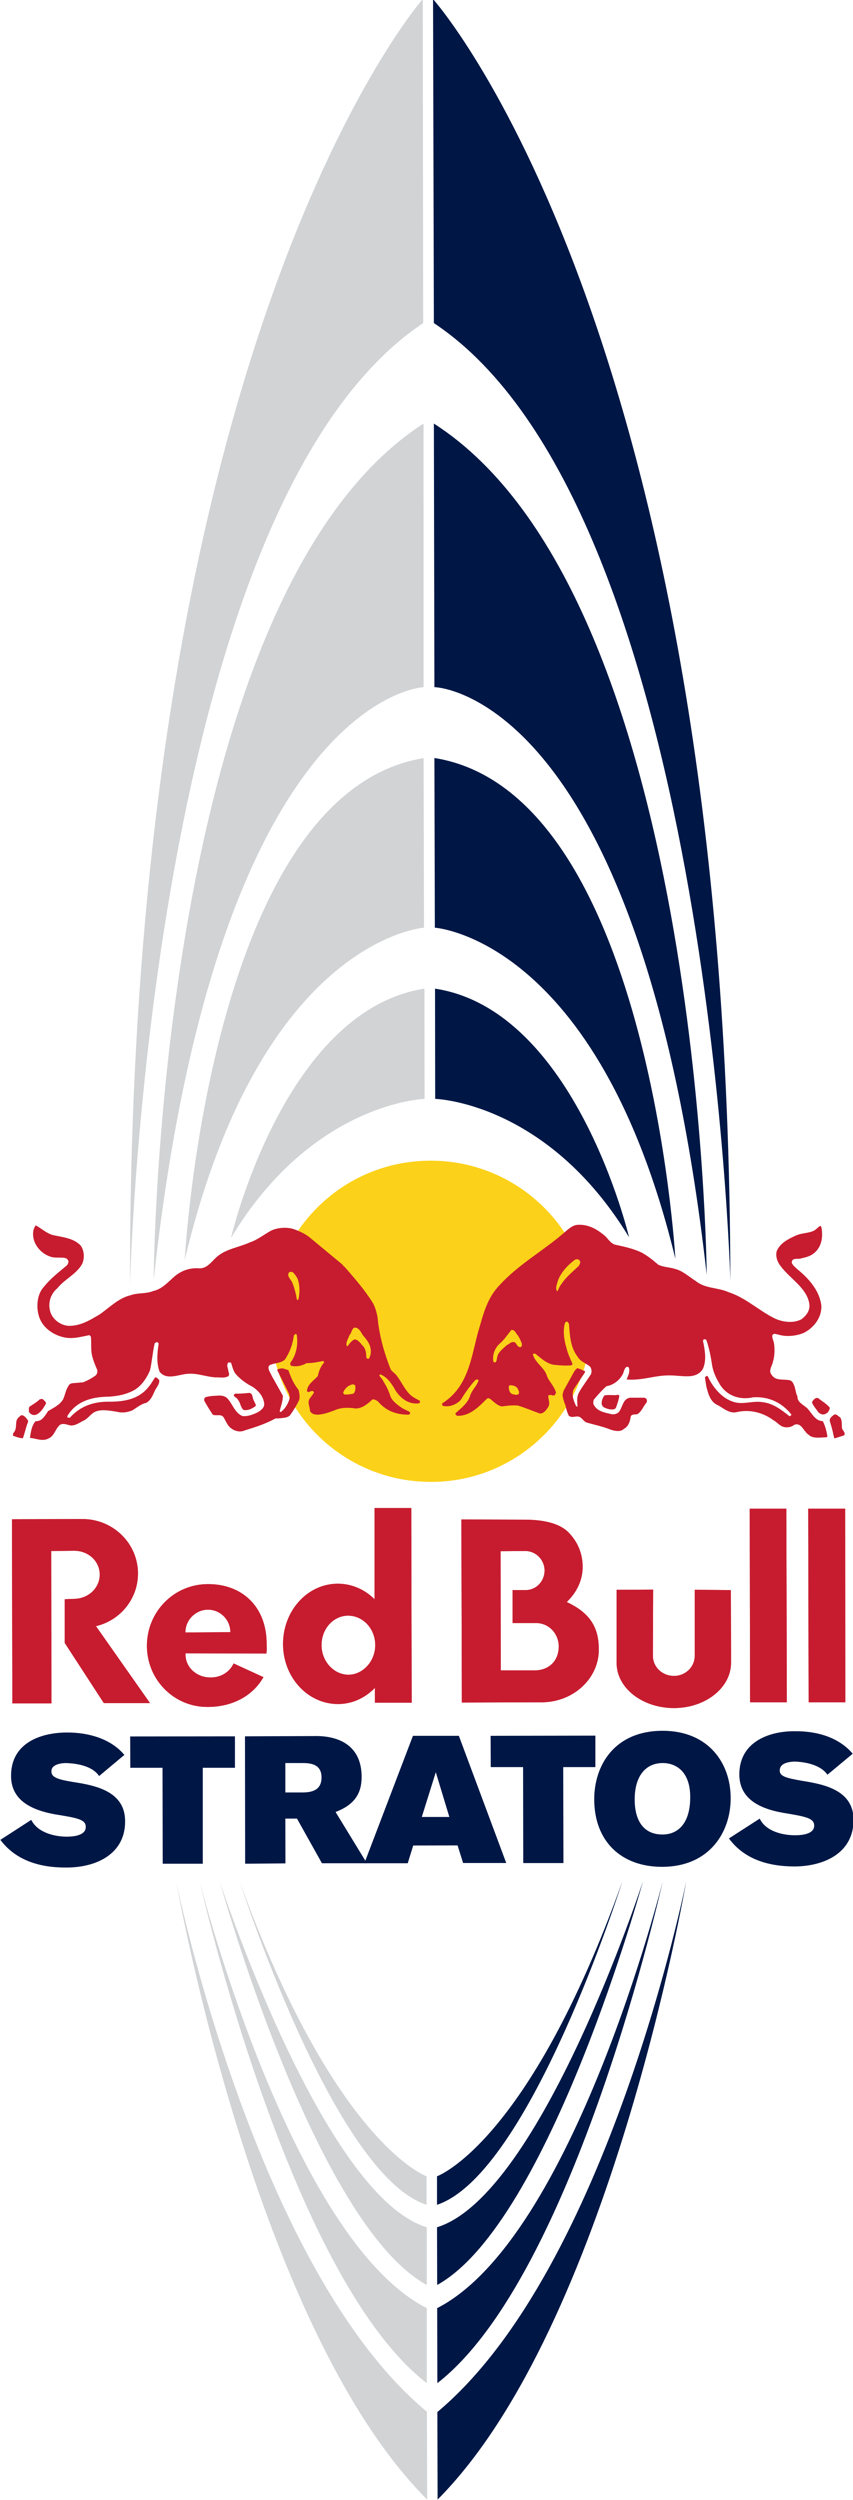 <?xml version="1.0" encoding="UTF-8" standalone="no"?>
<!-- Created with Inkscape (http://www.inkscape.org/) -->

<svg
   xmlns:dc="http://purl.org/dc/elements/1.1/"
   xmlns:cc="http://creativecommons.org/ns#"
   xmlns:rdf="http://www.w3.org/1999/02/22-rdf-syntax-ns#"
   xmlns:svg="http://www.w3.org/2000/svg"
   xmlns="http://www.w3.org/2000/svg"
   version="1.1"
   width="66.875"
   height="195.778"
   id="svg2985"
   xml:space="preserve"><defs
     id="defs2989"><clipPath
       id="clipPath3001"><path
         d="m 635.906,524.409 190.866,0 0,54.742 -190.866,0 0,-54.742 z"
         id="path3003" /></clipPath><clipPath
       id="clipPath3437"><path
         d="m 155.197,167.552 85.345,0 0,249.85 -85.345,0 0,-249.85 z"
         id="path3439" /></clipPath><clipPath
       id="clipPath3437-4"><path
         d="m 155.197,167.552 85.345,0 0,249.85 -85.345,0 0,-249.85 z"
         id="path3439-0" /></clipPath></defs><g
     transform="matrix(1.25,0,0,-1.25,-252.495,533.327)"
     id="g2993"><g
       transform="matrix(0.627,0,0,0.627,95.334,159.201)"
       id="g4052"><g
         transform="translate(212.572,327.786)"
         id="g3441"><path
           d="m 0,0 c -14.082,-2.196 -19.349,-24.909 -19.349,-24.909 8.154,13.561 19.364,13.893 19.364,13.893 L 0,0 z"
           id="path3443"
           style="fill:#d1d3d5;fill-opacity:1;fill-rule:nonzero;stroke:none" /></g><g
         transform="translate(213.631,327.786)"
         id="g3445"
         style="fill:#001746;fill-opacity:1"><path
           d="M 0,0 C 14.058,-2.141 19.41,-24.842 19.41,-24.842 11.191,-11.309 0.015,-11.016 0.015,-11.016 L 0,0 z"
           id="path3447"
           style="fill:#001746;fill-opacity:1;fill-rule:nonzero;stroke:none" /></g><g
         transform="translate(212.487,350.821)"
         id="g3449"><path
           d="m 0,0 c -21.412,-3.515 -23.895,-50.154 -23.895,-50.154 7.668,32.119 23.937,33.207 23.937,33.207 L 0,0 z"
           id="path3451"
           style="fill:#d1d3d5;fill-opacity:1;fill-rule:nonzero;stroke:none" /></g><g
         transform="translate(213.569,350.833)"
         id="g3453"
         style="fill:#001746;fill-opacity:1"><path
           d="M 0,0 C 21.446,-3.428 24.106,-50.047 24.106,-50.047 16.327,-18.001 0.043,-16.959 0.043,-16.959 L 0,0 z"
           id="path3455"
           style="fill:#001746;fill-opacity:1;fill-rule:nonzero;stroke:none" /></g><g
         transform="translate(212.487,357.911)"
         id="g3457"><path
           d="m 0,0 c 0,0 -20.596,-0.834 -27,-59.236 0,0 0.297,68.349 26.993,85.575 L 0,0 z"
           id="path3459"
           style="fill:#d1d3d5;fill-opacity:1;fill-rule:nonzero;stroke:none" /></g><g
         transform="translate(213.569,357.911)"
         id="g3461"
         style="fill:#001746;fill-opacity:1"><path
           d="m 0,0 c 0,0 20.623,-0.333 27.241,-58.724 0,0 -0.511,67.915 -27.295,85.063 L 0,0 z"
           id="path3463"
           style="fill:#001746;fill-opacity:1;fill-rule:nonzero;stroke:none" /></g><g
         transform="translate(212.446,394.289)"
         id="g3465"><path
           d="m 0,0 -0.043,32.372 c 0,0 -29.457,-33.383 -29.287,-128.575 0,0 1.841,77.852 29.33,96.203"
           id="path3467"
           style="fill:#d1d3d5;fill-opacity:1;fill-rule:nonzero;stroke:none" /></g><g
         transform="translate(213.515,394.289)"
         id="g3469"
         style="fill:#001746;fill-opacity:1"><path
           d="m 0,0 -0.082,32.372 c 0,0 29.575,-32.899 29.742,-128.068 0,0 -2.13,77.437 -29.66,95.696"
           id="path3471"
           style="fill:#001746;fill-opacity:1;fill-rule:nonzero;stroke:none" /></g><g
         transform="translate(197.142,294.51)"
         id="g3473"><path
           d="M 0,0 C -0.011,8.888 7.16,16.085 16.037,16.085 24.891,16.096 32.097,8.944 32.12,0.071 32.12,-8.786 24.939,-16.011 16.115,-16.011 7.218,-16.035 0.022,-8.844 0,0"
           id="path3475"
           style="fill:#fcd119;fill-opacity:1;fill-rule:nonzero;stroke:none" /></g><g
         transform="translate(232.068,287.1)"
         id="g3477"><path
           d="m 0,0 c -0.059,-0.394 -0.197,-0.807 -0.33,-1.166 -0.118,-0.269 -0.489,-0.193 -0.727,-0.168 -0.255,0.094 -0.639,0.141 -0.707,0.508 -0.039,0.313 0.105,0.636 0.272,0.864 0.413,0.091 0.855,0 1.24,0.039 C -0.155,0.145 -0.029,0.077 0,0 m 19.976,-0.299 c 0.35,-0.272 0.764,-0.508 1.062,-0.867 0.041,-0.193 -0.102,-0.346 -0.178,-0.487 -0.16,-0.118 -0.295,-0.213 -0.51,-0.213 -0.18,0.022 -0.374,0.126 -0.495,0.291 -0.214,0.328 -0.489,0.603 -0.585,0.933 0.118,0.248 0.439,0.602 0.706,0.343 m 2.121,-1.864 c 0.216,-0.32 0.133,-0.744 0.178,-1.09 0.097,-0.246 0.369,-0.44 0.218,-0.695 l -0.921,-0.297 c -0.148,0 -0.085,0.196 -0.148,0.297 -0.094,0.532 -0.214,0.891 -0.369,1.404 -0.069,0.323 0.233,0.498 0.452,0.678 0.233,0.058 0.394,-0.18 0.59,-0.297 m -23.705,18.28 c 0.442,-0.301 0.646,-0.857 1.195,-1.018 0.908,-0.189 1.836,-0.4 2.643,-0.784 0.586,-0.316 1.127,-0.749 1.657,-1.207 0.496,-0.256 1.118,-0.246 1.681,-0.428 0.756,-0.175 1.424,-0.8 2.111,-1.234 0.924,-0.746 2.205,-0.612 3.244,-1.089 1.652,-0.523 2.982,-1.795 4.537,-2.583 0.794,-0.408 1.994,-0.571 2.784,-0.106 0.51,0.398 0.877,0.91 0.751,1.579 -0.292,1.669 -2.183,2.595 -3.047,3.987 -0.194,0.332 -0.312,0.765 -0.214,1.197 0.315,0.829 1.215,1.266 1.925,1.582 0.597,0.285 1.355,0.211 1.899,0.542 0.18,0.138 0.34,0.282 0.505,0.427 0.134,-0.014 0.134,-0.114 0.168,-0.216 0.159,-0.989 -0.01,-2.001 -0.892,-2.614 -0.325,-0.221 -0.739,-0.332 -1.112,-0.408 -0.311,-0.148 -0.981,0.131 -0.981,-0.447 0.112,-0.277 0.373,-0.467 0.568,-0.654 1.181,-0.96 2.24,-2.177 2.398,-3.666 C 20.241,7.792 19.446,6.79 18.441,6.283 17.719,5.988 16.776,5.87 15.967,6.098 15.754,6.125 15.44,6.329 15.302,6.037 15.263,5.731 15.46,5.478 15.481,5.18 15.557,4.633 15.537,3.928 15.36,3.396 15.302,2.996 14.852,2.492 15.263,2.062 15.636,1.491 16.377,1.679 16.99,1.567 c 0.345,-0.056 0.464,-0.428 0.552,-0.678 0.094,-0.321 0.131,-0.705 0.272,-0.929 -0.039,-0.639 0.665,-0.864 1.042,-1.268 0.414,-0.463 0.785,-1.236 1.494,-1.216 0.256,-0.513 0.369,-0.953 0.467,-1.551 L 20.71,-4.148 c -0.581,0 -1.344,-0.167 -1.774,0.257 -0.525,0.336 -0.692,1.237 -1.423,1.001 -0.299,-0.249 -0.758,-0.332 -1.159,-0.196 -0.368,0.136 -0.62,0.49 -0.936,0.641 -0.991,0.748 -2.318,1.111 -3.611,0.831 -0.733,-0.212 -1.336,0.326 -1.914,0.661 C 9.092,-0.642 8.887,0.216 8.705,0.923 L 8.562,1.827 8.705,1.992 8.839,1.969 c 0.442,-0.991 1.319,-2.135 2.439,-2.524 1.04,-0.417 2.021,0.112 3.1,-0.087 1.021,-0.123 1.861,-0.773 2.649,-1.404 l 0.179,0.121 0,0.059 c -0.935,1.187 -2.279,1.826 -3.834,1.715 -1.277,-0.292 -2.551,0.127 -3.265,1.208 C 9.723,1.679 9.397,2.332 9.281,3.051 9.155,3.885 8.98,4.798 8.705,5.568 8.64,5.636 8.562,5.675 8.435,5.636 L 8.368,5.495 C 8.538,4.693 8.72,3.739 8.445,2.912 8.241,2.254 7.582,1.969 6.936,1.953 6.317,1.928 5.715,2.038 5.094,2.038 3.595,2.079 2.288,1.491 0.726,1.635 0.857,1.969 1.084,2.371 0.961,2.786 0.923,2.895 0.823,2.912 0.726,2.895 0.447,2.698 0.466,2.332 0.299,2.079 -0.02,1.526 -0.637,1.057 -1.279,0.964 -1.696,0.607 -2.123,0.129 -2.481,-0.299 -2.61,-0.394 -2.619,-0.657 -2.592,-0.826 c 0.337,-0.749 1.156,-0.846 1.848,-1.018 0.331,-0.022 0.636,0.073 0.782,0.347 0.298,0.474 0.355,1.198 1.023,1.307 l 1.443,0 C 2.634,-0.221 2.74,-0.314 2.765,-0.443 L 2.74,-0.657 C 2.398,-1.023 2.269,-1.534 1.822,-1.826 1.623,-1.886 1.317,-1.808 1.152,-2.017 1.074,-2.524 0.952,-3.037 0.447,-3.31 0.109,-3.65 -0.511,-3.499 -0.875,-3.38 c -0.784,0.323 -1.596,0.473 -2.386,0.71 -0.33,0.106 -0.477,0.507 -0.794,0.585 -0.348,0.09 -0.705,-0.175 -1.011,0.111 -0.168,0.36 -0.243,0.64 -0.331,1.05 -0.118,0.245 -0.196,0.53 -0.255,0.795 -0.063,0.258 0.02,0.403 0.076,0.639 l 1.071,1.936 c 0.093,0.122 0.185,0.252 0.321,0.319 0.228,-0.067 0.511,-0.197 0.77,-0.319 L -3.455,2.315 -4.575,0.636 c -0.226,-0.583 0.022,-1.191 0.255,-1.659 l 0.136,-0.076 c -0.02,0.334 -0.055,0.705 0,1.035 0.061,0.316 0.282,0.632 0.474,0.933 l 0.862,1.275 C -2.746,2.371 -2.755,2.698 -2.926,2.912 -3.322,3.264 -3.848,3.376 -4.161,3.885 -4.888,4.838 -4.947,5.947 -5.035,7.167 -5.066,7.261 -5.127,7.366 -5.238,7.41 -5.34,7.434 -5.379,7.322 -5.438,7.286 -5.666,6.499 -5.515,5.534 -5.309,4.859 -5.183,4.29 -4.947,3.789 -4.713,3.264 -4.653,3.161 -4.728,3.051 -4.852,3.041 c -0.545,-0.045 -1.135,0 -1.703,0.058 -0.769,0.13 -1.316,0.708 -1.896,1.132 L -8.655,4.174 C -8.451,3.315 -7.539,2.864 -7.265,2.062 -7.09,1.472 -6.497,0.978 -6.339,0.325 -6.366,0.216 -6.422,0.129 -6.497,0.038 -6.718,0 -6.91,0.18 -7.109,0.016 c -0.017,-0.33 0.199,-0.719 0.028,-1.076 -0.184,-0.299 -0.441,-0.711 -0.863,-0.711 -0.737,0.259 -1.459,0.578 -2.21,0.799 -0.547,0.048 -1.105,-0.02 -1.61,-0.088 -0.467,0.088 -0.831,0.505 -1.196,0.782 -0.102,0.042 -0.226,0.057 -0.311,-0.036 -0.826,-0.823 -1.732,-1.749 -2.979,-1.681 l -0.143,0.151 0.005,0.104 c 0.549,0.493 1.203,0.991 1.448,1.7 0.153,0.581 0.668,1.004 0.843,1.531 0.039,0.105 -0.073,0.144 -0.141,0.144 l -0.148,-0.039 c -0.58,-0.632 -1.059,-1.322 -1.486,-2.022 -0.465,-0.459 -1.134,-0.74 -1.82,-0.566 l -0.039,0.227 c 2.57,1.617 2.891,4.436 3.561,6.99 0.513,1.705 0.855,3.462 2.191,4.836 1.993,2.173 4.501,3.49 6.67,5.424 0.323,0.264 0.656,0.548 1.081,0.597 1.009,0.083 1.871,-0.352 2.62,-0.965 M -3.956,13.47 c 0.108,-0.197 -0.038,-0.341 -0.099,-0.489 -0.581,-0.554 -1.295,-1.13 -1.718,-1.785 -0.175,-0.21 -0.292,-0.446 -0.394,-0.715 l -0.097,0 c -0.137,0.332 0.02,0.672 0.117,1.013 0.287,0.807 0.947,1.526 1.642,2.053 0.148,0.139 0.46,0.148 0.549,-0.077 M -10.19,0.764 c 0.068,-0.177 0.229,-0.371 0.119,-0.584 -0.139,-0.142 -0.474,-0.051 -0.658,0 -0.265,0.114 -0.312,0.427 -0.336,0.709 l 0.071,0.168 c 0.315,0 0.595,-0.039 0.804,-0.293 m -0.158,5.519 c 0.255,-0.295 0.445,-0.647 0.586,-1.054 0.041,-0.086 0,-0.161 -0.002,-0.261 -0.071,-0.071 -0.154,-0.17 -0.251,-0.078 -0.296,0.078 -0.253,0.496 -0.602,0.481 -0.243,0.015 -0.424,-0.228 -0.642,-0.303 -0.365,-0.355 -0.865,-0.69 -0.955,-1.183 -0.056,-0.197 -0.036,-0.44 -0.197,-0.545 -0.097,-0.025 -0.204,0.056 -0.204,0.146 -0.073,0.639 0.147,1.263 0.636,1.715 0.475,0.407 0.785,0.897 1.181,1.383 0.217,0.012 0.37,-0.126 0.45,-0.301"
           id="path3479"
           style="fill:#c71c2f;fill-opacity:1;fill-rule:evenodd;stroke:none" /></g><g
         transform="translate(195.541,286.567)"
         id="g3481"><path
           d="m 0,0 c 0.024,-0.17 0.278,-0.371 0.1,-0.527 -0.343,-0.229 -0.707,-0.437 -1.159,-0.353 -0.32,0.246 -0.293,0.71 -0.585,1.039 -0.08,0.225 -0.453,0.245 -0.377,0.502 l 0.117,0.088 c 0.446,0 0.923,0.016 1.377,0.077 C -0.077,0.806 -0.216,0.275 0,0 m -20.814,-0.216 c -0.213,-0.389 -0.488,-0.882 -0.945,-1.117 -0.192,-0.091 -0.374,-0.059 -0.537,0.022 -0.07,0.055 -0.245,0.172 -0.245,0.31 0.022,0.175 -0.044,0.396 0.107,0.474 0.344,0.233 0.675,0.417 0.981,0.707 0.109,0.017 0.207,0.075 0.303,0.017 0.139,-0.129 0.297,-0.233 0.336,-0.413 m -1.803,-1.725 0,-0.138 c -0.211,-0.474 -0.316,-1.101 -0.525,-1.633 -0.371,0.021 -0.653,0.141 -0.988,0.255 l 0.019,0.255 c 0.355,0.337 0.25,0.768 0.33,1.21 0.052,0.265 0.317,0.479 0.511,0.6 0.306,-0.049 0.476,-0.296 0.653,-0.549 m 2.41,18.554 c 0.994,-0.237 2.065,-0.281 2.831,-1.039 0.394,-0.513 0.433,-1.346 0.148,-1.897 -0.571,-0.999 -1.723,-1.48 -2.446,-2.378 -0.72,-0.614 -0.973,-1.511 -0.72,-2.372 0.248,-0.776 1.011,-1.342 1.82,-1.403 1.217,-0.022 2.17,0.586 3.156,1.169 0.972,0.695 1.89,1.618 3.032,1.883 0.744,0.275 1.589,0.127 2.313,0.437 0.829,0.18 1.395,0.824 2.046,1.4 0.673,0.588 1.497,0.913 2.434,0.865 0.841,-0.102 1.307,0.653 1.845,1.13 0.962,0.831 2.218,0.95 3.326,1.46 0.777,0.258 1.435,0.807 2.143,1.185 0.695,0.317 1.678,0.365 2.376,0.089 0.481,-0.195 0.955,-0.397 1.385,-0.725 L 8.839,13.64 C 8.878,13.533 9.026,13.443 9.098,13.363 10.093,12.216 11.089,11.075 11.867,9.821 12.109,9.388 12.239,8.897 12.333,8.436 12.513,6.521 12.999,4.85 13.65,3.183 13.825,2.903 14.161,2.748 14.318,2.461 14.87,1.74 15.2,0.785 16.065,0.311 L 16.588,0.019 16.575,-0.124 16.498,-0.216 C 15.456,-0.352 14.69,0.255 14.161,1.022 13.799,1.672 13.348,2.396 12.61,2.677 L 12.513,2.595 C 12.615,2.359 12.844,2.211 12.936,1.956 13.227,1.511 13.485,0.962 13.611,0.533 13.789,0 14.374,-0.391 14.818,-0.707 l 0.678,-0.335 c 0.098,-0.056 0.139,-0.197 0.056,-0.251 l -0.104,-0.06 c -1.13,0 -2.109,0.311 -2.898,1.137 C 12.392,0 12.13,0.18 11.842,0.18 11.352,-0.275 10.841,-0.707 10.175,-0.736 9.505,-0.634 8.737,-0.605 8.078,-0.902 7.532,-1.098 6.964,-1.333 6.327,-1.353 c -0.316,0 -0.639,0.114 -0.745,0.389 0,0.371 -0.275,0.794 -0.051,1.183 l 0.437,0.607 c 0,0.1 -0.064,0.175 -0.132,0.196 -0.221,0.02 -0.474,-0.273 -0.552,0.02 0.042,0.63 0.669,1.016 1.082,1.46 0.107,0.56 0.295,0.965 0.637,1.371 L 6.915,4.019 C 6.385,3.909 5.836,3.792 5.248,3.8 4.794,3.543 4.226,3.396 3.684,3.543 3.576,3.613 3.619,3.762 3.625,3.848 4.204,4.605 4.413,5.617 4.262,6.589 4.226,6.657 4.226,6.757 4.126,6.702 L 3.97,6.57 C 3.849,5.656 3.576,4.93 3.096,4.184 2.732,3.8 2.163,3.829 1.675,3.652 1.553,3.613 1.415,3.506 1.438,3.363 1.415,3.062 1.65,2.803 1.759,2.524 L 2.868,0.549 C 2.887,0 2.654,-0.527 2.552,-1.001 2.612,-1.12 2.693,-1.081 2.751,-1.018 3.127,-0.707 3.399,-0.232 3.533,0.233 3.576,0.493 3.497,0.717 3.419,0.875 L 2.302,3.1 C 2.362,3.251 2.547,3.231 2.678,3.27 2.95,3.298 3.164,3.164 3.419,3.1 3.674,2.396 3.931,1.74 4.432,1.139 4.529,0.785 4.637,0.275 4.413,-0.055 4.184,-0.527 3.907,-0.964 3.576,-1.424 3.3,-1.688 2.868,-1.669 2.454,-1.727 l -0.321,0 c -1,-0.551 -2.042,-0.879 -3.083,-1.199 -0.486,-0.218 -1.013,-0.057 -1.392,0.236 -0.364,0.292 -0.505,0.739 -0.733,1.101 -0.302,0.35 -0.754,0.058 -1.084,0.256 -0.294,0.458 -0.583,0.913 -0.838,1.377 -0.012,0.153 0,0.267 0.109,0.34 0.374,0.125 0.787,0.149 1.21,0.165 0.381,0.039 0.766,-0.016 1.016,-0.294 0.515,-0.569 0.699,-1.375 1.467,-1.738 0.564,-0.069 1.091,0.15 1.581,0.385 0.281,0.175 0.627,0.44 0.621,0.804 C 0.946,0.432 0.476,1.001 -0.135,1.421 -0.772,1.74 -1.436,2.211 -1.892,2.767 -2.119,3.1 -2.196,3.489 -2.317,3.848 L -2.57,3.873 C -2.806,3.652 -2.628,3.319 -2.59,3.062 -2.57,2.865 -2.449,2.714 -2.55,2.524 -2.912,2.259 -3.433,2.396 -3.887,2.376 -4.83,2.437 -5.656,2.803 -6.635,2.734 -7.558,2.677 -8.756,2.044 -9.461,2.94 -9.791,3.8 -9.698,4.85 -9.56,5.712 c 0,0.112 -0.08,0.153 -0.17,0.192 L -9.946,5.805 c -0.205,-0.875 -0.273,-1.828 -0.472,-2.719 -0.34,-0.802 -0.889,-1.63 -1.696,-2.044 -0.735,-0.381 -1.531,-0.533 -2.38,-0.592 -1.568,-0.018 -3.082,-0.343 -4.034,-1.689 -0.056,-0.114 -0.204,-0.223 -0.153,-0.392 l 0.231,-0.038 c 1.074,1.209 2.466,1.647 4.004,1.614 1.516,0 2.979,0.274 3.941,1.552 0.238,0.289 0.393,0.602 0.592,0.879 0.183,0.02 0.311,-0.165 0.419,-0.277 0.033,-0.437 -0.321,-0.76 -0.482,-1.137 -0.175,-0.413 -0.389,-0.894 -0.821,-1.132 -0.51,-0.105 -0.928,-0.464 -1.353,-0.732 -0.495,-0.218 -1.042,-0.305 -1.596,-0.155 -0.664,0.093 -1.589,0.301 -2.238,-0.041 -0.352,-0.195 -0.609,-0.571 -0.959,-0.785 -0.45,-0.196 -0.856,-0.568 -1.415,-0.551 -0.374,0.077 -0.855,0.313 -1.161,-0.017 -0.385,-0.396 -0.498,-1.028 -1.018,-1.261 -0.629,-0.362 -1.295,0 -1.897,0.041 0.091,0.566 0.164,1.22 0.56,1.66 0.255,0.019 0.479,0.06 0.647,0.223 0.265,0.236 0.444,0.532 0.6,0.787 0.542,0.329 1.159,0.61 1.501,1.16 0.261,0.554 0.261,1.042 0.676,1.54 l 0.206,0.087 1.12,0.094 c 0.452,0.178 0.885,0.404 1.298,0.715 0.121,0.153 0.168,0.345 0.121,0.53 -0.219,0.527 -0.398,0.93 -0.524,1.48 -0.129,0.583 -0.037,1.168 -0.107,1.839 -0.051,0.061 -0.092,0.145 -0.185,0.145 -0.749,-0.145 -1.467,-0.364 -2.274,-0.255 -1.134,0.171 -2.274,0.892 -2.684,1.99 -0.353,0.967 -0.28,2.32 0.43,3.085 0.655,0.824 1.511,1.488 2.295,2.143 0.124,0.11 0.139,0.253 0.18,0.379 -0.022,0.168 -0.158,0.326 -0.316,0.367 -0.512,0.11 -1.081,-0.041 -1.567,0.165 -0.887,0.324 -1.555,1.13 -1.652,2.015 -0.039,0.408 0.019,0.765 0.255,1.088 0.561,-0.304 1.04,-0.755 1.647,-0.953 M 10.113,1.533 C 10.138,1.258 10.138,0.926 9.918,0.749 9.627,0.678 9.33,0.661 9.034,0.661 L 8.898,0.806 c 0.096,0.395 0.481,0.764 0.913,0.866 0.107,0 0.246,0 0.302,-0.139 m 0.881,4.911 C 11.468,5.904 11.783,5.33 11.628,4.605 11.546,4.461 11.571,4.251 11.381,4.22 L 11.225,4.322 C 11.201,4.723 11.187,5.107 10.963,5.423 10.705,5.676 10.428,6.169 10.037,6.169 9.763,6.067 9.524,5.734 9.352,5.501 l -0.081,0 C 9.114,5.879 9.432,6.249 9.524,6.589 9.802,6.815 9.743,7.524 10.28,7.306 10.647,7.119 10.729,6.721 10.994,6.444 m -6.667,5.814 c 0.251,-0.63 0.251,-1.463 0.086,-2.124 l -0.132,-0.02 c -0.097,0.571 -0.232,1.169 -0.468,1.723 -0.129,0.34 -0.552,0.596 -0.353,0.997 0.073,0.08 0.224,0.109 0.372,0.063 0.217,-0.177 0.372,-0.404 0.495,-0.639"
           id="path3483"
           style="fill:#c71c2f;fill-opacity:1;fill-rule:evenodd;stroke:none" /></g><g
         transform="translate(235.425,261.122)"
         id="g3485"><path
           d="m 0,0 0.025,6.613 -3.655,-0.017 0,-7.313 c 0,-2.488 2.561,-4.505 5.737,-4.505 3.158,0 5.712,2.034 5.712,4.532 L 7.799,6.567 4.186,6.596 4.186,0 C 4.186,-1.099 3.28,-2.01 2.107,-2.01 0.933,-2.01 0,-1.123 0,0"
           id="path3487"
           style="fill:#c71c2f;fill-opacity:1;fill-rule:evenodd;stroke:none" /></g><g
         transform="translate(177.552,271.616)"
         id="g3489"><path
           d="m 0,0 -2.313,-0.022 0.022,-15.231 -3.912,0 -0.036,18.402 6.431,0.022 0.619,0 c 3.072,0 5.554,-2.444 5.554,-5.443 0,-2.551 -1.787,-4.693 -4.202,-5.26 l 5.407,-7.69 -4.62,0 -3.912,6.01 0,4.37 0.903,0.037 c 1.439,0 2.596,1.068 2.596,2.419 C 2.551,-1.088 1.446,0 0,0"
           id="path3491"
           style="fill:#c71c2f;fill-opacity:1;fill-rule:evenodd;stroke:none" /></g><g
         transform="translate(254.673,256.477)"
         id="g3493"><path
           d="m 0,0 -3.669,0 -0.043,19.347 3.7,0 L 0,0 z"
           id="path3495"
           style="fill:#c71c2f;fill-opacity:1;fill-rule:evenodd;stroke:none" /></g><g
         transform="translate(248.823,256.477)"
         id="g3497"><path
           d="m 0,0 -3.674,0 -0.039,19.347 3.665,0 L 0,0 z"
           id="path3499"
           style="fill:#c71c2f;fill-opacity:1;fill-rule:evenodd;stroke:none" /></g><g
         transform="translate(223.731,259.664)"
         id="g3501"><path
           d="m 0,0 -3.525,0 -0.015,11.91 2.474,0.019 C 0,11.929 0.858,11.033 0.858,9.979 0.858,8.895 0,8.001 -1.066,8.026 l -1.273,0 0,-3.294 2.339,0 C 1.301,4.732 2.279,3.669 2.279,2.357 2.248,1.018 1.407,0.08 0,0 M 3.351,13.688 C 4.191,12.782 4.666,11.638 4.666,10.379 4.683,9.012 4.065,7.775 3.074,6.832 5.527,5.688 6.276,4.182 6.286,2.08 c 0,-2.877 -2.502,-5.2 -5.598,-5.267 l -8.105,-0.025 -0.047,18.292 6.287,-0.019 c 2.074,0 3.656,-0.412 4.528,-1.373"
           id="path3503"
           style="fill:#c71c2f;fill-opacity:1;fill-rule:evenodd;stroke:none" /></g><g
         transform="translate(202.279,262.191)"
         id="g3505"><path
           d="M 0,0 C 0,1.618 1.173,2.942 2.66,2.942 4.145,2.942 5.371,1.639 5.371,0 5.381,-1.592 4.145,-2.96 2.694,-2.96 1.219,-2.96 0,-1.616 0,0 M 5.338,-4.274 C 4.385,-5.265 3.078,-5.89 1.649,-5.89 c -3.046,0 -5.501,2.688 -5.501,6 0,3.32 2.44,6.025 5.477,6.025 1.419,0 2.716,-0.591 3.678,-1.553 l 0,9.116 3.674,0 0.041,-19.454 -3.68,0 0,1.482 z"
           id="path3507"
           style="fill:#c71c2f;fill-opacity:1;fill-rule:evenodd;stroke:none" /></g><g
         transform="translate(188.66,263.454)"
         id="g3509"><path
           d="m 0,0 c 0,1.256 1.013,2.257 2.245,2.279 1.258,0 2.252,-1.023 2.252,-2.249 L 0,0 z m 8.11,-2.104 c 0.019,0.255 0.042,0.525 0.019,0.784 0.068,3.98 -2.561,6.191 -5.923,6.15 -3.353,-0.022 -6.055,-2.757 -6.055,-6.164 0,-3.398 2.721,-6.132 6.077,-6.108 2.554,0 4.558,1.167 5.58,2.977 L 4.82,-3.095 C 4.447,-3.926 3.567,-4.514 2.524,-4.494 1.142,-4.514 0.014,-3.496 0.014,-2.218 0.014,-2.138 0,-2.179 0,-2.084 l 8.11,-0.02 z"
           id="path3511"
           style="fill:#c71c2f;fill-opacity:1;fill-rule:evenodd;stroke:none" /></g><g
         transform="translate(235.425,261.122)"
         id="g3513"><path
           d="m 0,0 0.025,6.613 -3.655,-0.017 0,-7.313 c 0,-2.488 2.561,-4.505 5.737,-4.505 3.158,0 5.712,2.034 5.712,4.532 L 7.799,6.567 4.186,6.596 4.186,0 C 4.186,-1.099 3.28,-2.01 2.107,-2.01 0.933,-2.01 0,-1.123 0,0"
           id="path3515"
           style="fill:#c71c2f;fill-opacity:1;fill-rule:evenodd;stroke:none" /></g><g
         transform="translate(177.552,271.616)"
         id="g3517"><path
           d="m 0,0 -2.313,-0.022 0.022,-15.231 -3.912,0 -0.036,18.402 6.431,0.022 0.619,0 c 3.072,0 5.554,-2.444 5.554,-5.443 0,-2.551 -1.787,-4.693 -4.202,-5.26 l 5.407,-7.69 -4.62,0 -3.912,6.01 0,4.37 0.903,0.037 c 1.439,0 2.596,1.068 2.596,2.419 C 2.551,-1.088 1.446,0 0,0"
           id="path3519"
           style="fill:#c71c2f;fill-opacity:1;fill-rule:evenodd;stroke:none" /></g><g
         transform="translate(254.673,256.477)"
         id="g3521"><path
           d="m 0,0 -3.669,0 -0.043,19.347 3.7,0 L 0,0 z"
           id="path3523"
           style="fill:#c71c2f;fill-opacity:1;fill-rule:evenodd;stroke:none" /></g><g
         transform="translate(248.823,256.477)"
         id="g3525"><path
           d="m 0,0 -3.674,0 -0.039,19.347 3.665,0 L 0,0 z"
           id="path3527"
           style="fill:#c71c2f;fill-opacity:1;fill-rule:evenodd;stroke:none" /></g><g
         transform="translate(223.731,259.664)"
         id="g3529"><path
           d="m 0,0 -3.525,0 -0.015,11.91 2.474,0.019 C 0,11.929 0.858,11.033 0.858,9.979 0.858,8.895 0,8.001 -1.066,8.026 l -1.273,0 0,-3.294 2.339,0 C 1.301,4.732 2.279,3.669 2.279,2.357 2.248,1.018 1.407,0.08 0,0 M 3.351,13.688 C 4.191,12.782 4.666,11.638 4.666,10.379 4.683,9.012 4.065,7.775 3.074,6.832 5.527,5.688 6.276,4.182 6.286,2.08 c 0,-2.877 -2.502,-5.2 -5.598,-5.267 l -8.105,-0.025 -0.047,18.292 6.287,-0.019 c 2.074,0 3.656,-0.412 4.528,-1.373"
           id="path3531"
           style="fill:#c71c2f;fill-opacity:1;fill-rule:evenodd;stroke:none" /></g><g
         transform="translate(202.279,262.191)"
         id="g3533"><path
           d="M 0,0 C 0,1.618 1.173,2.942 2.66,2.942 4.145,2.942 5.371,1.639 5.371,0 5.381,-1.592 4.145,-2.96 2.694,-2.96 1.219,-2.96 0,-1.616 0,0 M 5.338,-4.274 C 4.385,-5.265 3.078,-5.89 1.649,-5.89 c -3.046,0 -5.501,2.688 -5.501,6 0,3.32 2.44,6.025 5.477,6.025 1.419,0 2.716,-0.591 3.678,-1.553 l 0,9.116 3.674,0 0.041,-19.454 -3.68,0 0,1.482 z"
           id="path3535"
           style="fill:#c71c2f;fill-opacity:1;fill-rule:evenodd;stroke:none" /></g><g
         transform="translate(188.66,263.454)"
         id="g3537"><path
           d="m 0,0 c 0,1.256 1.013,2.257 2.245,2.279 1.258,0 2.252,-1.023 2.252,-2.249 L 0,0 z m 8.11,-2.104 c 0.019,0.255 0.042,0.525 0.019,0.784 0.068,3.98 -2.561,6.191 -5.923,6.15 -3.353,-0.022 -6.055,-2.757 -6.055,-6.164 0,-3.398 2.721,-6.132 6.077,-6.108 2.554,0 4.558,1.167 5.58,2.977 L 4.82,-3.095 C 4.447,-3.926 3.567,-4.514 2.524,-4.494 1.142,-4.514 0.014,-3.496 0.014,-2.218 0.014,-2.138 0,-2.179 0,-2.084 l 8.11,-0.02 z"
           id="path3539"
           style="fill:#c71c2f;fill-opacity:1;fill-rule:evenodd;stroke:none" /></g><g
         transform="translate(180.03,249.107)"
         id="g3541"
         style="fill:#001746;fill-opacity:1"><path
           d="m 0,0 c -0.688,1.023 -2.248,1.268 -3.339,1.296 -0.335,0 -1.455,-0.085 -1.433,-0.836 0,-0.586 0.608,-0.802 2.228,-1.064 2.131,-0.329 5.158,-0.9 5.144,-3.92 0.014,-3.25 -2.855,-4.618 -5.863,-4.618 -2.706,-0.02 -5.088,0.726 -6.616,2.767 l 3.093,1.997 c 0.61,-1.258 2.298,-1.679 3.543,-1.679 1.219,0 1.929,0.343 1.906,0.982 0,0.738 -0.825,0.885 -3.083,1.249 -2.672,0.486 -4.39,1.591 -4.39,3.85 0,3.424 3.202,4.326 5.567,4.326 C -0.984,4.369 1.22,3.678 2.524,2.112 L 0,0 z"
           id="path3543"
           style="fill:#001746;fill-opacity:1;fill-rule:nonzero;stroke:none" /></g><g
         transform="translate(190.4,249.931)"
         id="g3545"
         style="fill:#001746;fill-opacity:1"><path
           d="m 0,0 0,-9.585 -4.009,0 L -4.028,0 -7.25,0 -7.264,3.132 3.217,3.144 3.217,0 0,0 z"
           id="path3547"
           style="fill:#001746;fill-opacity:1;fill-rule:nonzero;stroke:none" /></g><g
         transform="translate(200.335,247.468)"
         id="g3549"
         style="fill:#001746;fill-opacity:1"><path
           d="m 0,0 c 0.845,0 1.942,0.137 1.942,1.495 0,1.394 -1.177,1.443 -1.983,1.443 l -1.635,0 L -1.676,0 0,0 z m 1.421,5.637 c 2.138,0 4.534,-0.867 4.534,-4.084 0,-1.663 -0.715,-2.78 -2.607,-3.507 l 3.132,-5.121 -4.497,0 -2.496,4.461 -1.163,0 0.009,-4.475 -4.031,-0.032 -0.017,12.729 7.136,0.029 z"
           id="path3551"
           style="fill:#001746;fill-opacity:1;fill-rule:nonzero;stroke:none" /></g><g
         transform="translate(213.708,249.489)"
         id="g3553"
         style="fill:#001746;fill-opacity:1"><path
           d="m 0,0 -1.398,-4.469 2.753,0 L 0,0 z m 2.733,-9.072 -0.554,1.759 -4.438,-0.01 -0.547,-1.773 -4.34,0 4.859,12.732 4.595,0 4.74,-12.708 -4.315,0 z"
           id="path3555"
           style="fill:#001746;fill-opacity:1;fill-rule:nonzero;stroke:none" /></g><g
         transform="translate(226.455,249.999)"
         id="g3557"
         style="fill:#001746;fill-opacity:1"><path
           d="m 0,0 0.022,-9.587 -4.021,0 L -4.016,0 -7.25,0 -7.264,3.127 3.217,3.147 3.217,0 0,0 z"
           id="path3559"
           style="fill:#001746;fill-opacity:1;fill-rule:nonzero;stroke:none" /></g><g
         transform="translate(236.407,243.267)"
         id="g3561"
         style="fill:#001746;fill-opacity:1"><path
           d="M 0,0 C 1.317,0 2.751,0.864 2.751,3.739 2.751,6.285 1.341,7.138 0,7.138 -1.688,7.138 -2.803,5.864 -2.803,3.498 -2.803,1.253 -1.805,-0.022 0,0 m -0.065,-3.232 c -4.08,0 -6.786,2.544 -6.786,6.757 0,3.338 1.983,6.822 6.822,6.84 4.626,0 6.827,-3.257 6.827,-6.716 0.02,-3.417 -2.132,-6.881 -6.863,-6.881"
           id="path3563"
           style="fill:#001746;fill-opacity:1;fill-rule:nonzero;stroke:none" /></g><g
         transform="translate(252.885,249.239)"
         id="g3565"
         style="fill:#001746;fill-opacity:1"><path
           d="M 0,0 C -0.686,1.006 -2.27,1.29 -3.325,1.314 -3.65,1.29 -4.77,1.246 -4.77,0.43 c -0.016,-0.591 0.631,-0.758 2.243,-1.04 2.141,-0.345 5.138,-0.904 5.138,-3.9 0,-3.267 -2.854,-4.625 -5.867,-4.658 -2.707,0 -5.093,0.749 -6.599,2.802 l 3.081,1.981 c 0.607,-1.276 2.288,-1.663 3.537,-1.663 1.215,0 1.912,0.331 1.912,0.953 0,0.753 -0.803,0.909 -3.093,1.285 -2.672,0.469 -4.38,1.577 -4.398,3.826 0,3.417 3.225,4.359 5.56,4.33 2.275,0.029 4.451,-0.658 5.783,-2.247 L 0,0 z"
           id="path3567"
           style="fill:#001746;fill-opacity:1;fill-rule:nonzero;stroke:none" /></g><g
         transform="translate(213.889,176.812)"
         id="g3569"
         style="fill:#001746;fill-opacity:1"><path
           d="m 0,0 c 17.26,17.321 24.875,61.8 24.875,61.8 0,0 -7.775,-38.738 -24.899,-53.053 L 0,0 z"
           id="path3571"
           style="fill:#001746;fill-opacity:1;fill-rule:nonzero;stroke:none" /></g><g
         transform="translate(213.865,188.445)"
         id="g3573"
         style="fill:#001746;fill-opacity:1"><path
           d="m 0,0 c 13.824,10.731 22.551,50.167 22.551,50.167 0,0 -8.943,-35.706 -22.57,-42.671 L 0,0 z"
           id="path3575"
           style="fill:#001746;fill-opacity:1;fill-rule:nonzero;stroke:none" /></g><g
         transform="translate(213.846,198.256)"
         id="g3577"
         style="fill:#001746;fill-opacity:1"><path
           d="m 0,0 c 11.234,6.21 20.598,40.372 20.598,40.372 0,0 -10.219,-31.404 -20.613,-34.607 L 0,0 z"
           id="path3579"
           style="fill:#001746;fill-opacity:1;fill-rule:nonzero;stroke:none" /></g><g
         transform="translate(213.829,209.116)"
         id="g3581"
         style="fill:#001746;fill-opacity:1"><path
           d="M 0,0 C 0,0 9.147,3.236 18.555,29.493 18.555,29.493 9.318,0.252 0,-2.85 L 0,0 z"
           id="path3583"
           style="fill:#001746;fill-opacity:1;fill-rule:nonzero;stroke:none" /></g><g
         transform="translate(212.845,176.812)"
         id="g3585"><path
           d="m 0,0 c -17.304,17.262 -25.098,61.722 -25.098,61.722 0,0 7.935,-38.745 25.073,-52.949 L 0,0 z"
           id="path3587"
           style="fill:#d1d3d5;fill-opacity:1;fill-rule:nonzero;stroke:none" /></g><g
         transform="translate(212.806,188.445)"
         id="g3589"><path
           d="m 0,0 c -13.846,10.685 -22.702,50.056 -22.702,50.056 0,0 9.055,-35.632 22.702,-42.56 L 0,0 z"
           id="path3591"
           style="fill:#d1d3d5;fill-opacity:1;fill-rule:nonzero;stroke:none" /></g><g
         transform="translate(212.806,198.256)"
         id="g3593"><path
           d="m 0,0 c -11.254,6.157 -20.698,40.279 -20.698,40.279 0,0 10.287,-31.374 20.698,-34.514 L 0,0 z"
           id="path3595"
           style="fill:#d1d3d5;fill-opacity:1;fill-rule:nonzero;stroke:none" /></g><g
         transform="translate(212.782,209.116)"
         id="g3597"><path
           d="m 0,0 c 0,0 -9.163,3.22 -18.675,29.418 0,0 9.345,-29.241 18.675,-32.268 L 0,0 z"
           id="path3599"
           style="fill:#d1d3d5;fill-opacity:1;fill-rule:nonzero;stroke:none" /></g></g></g></svg>
